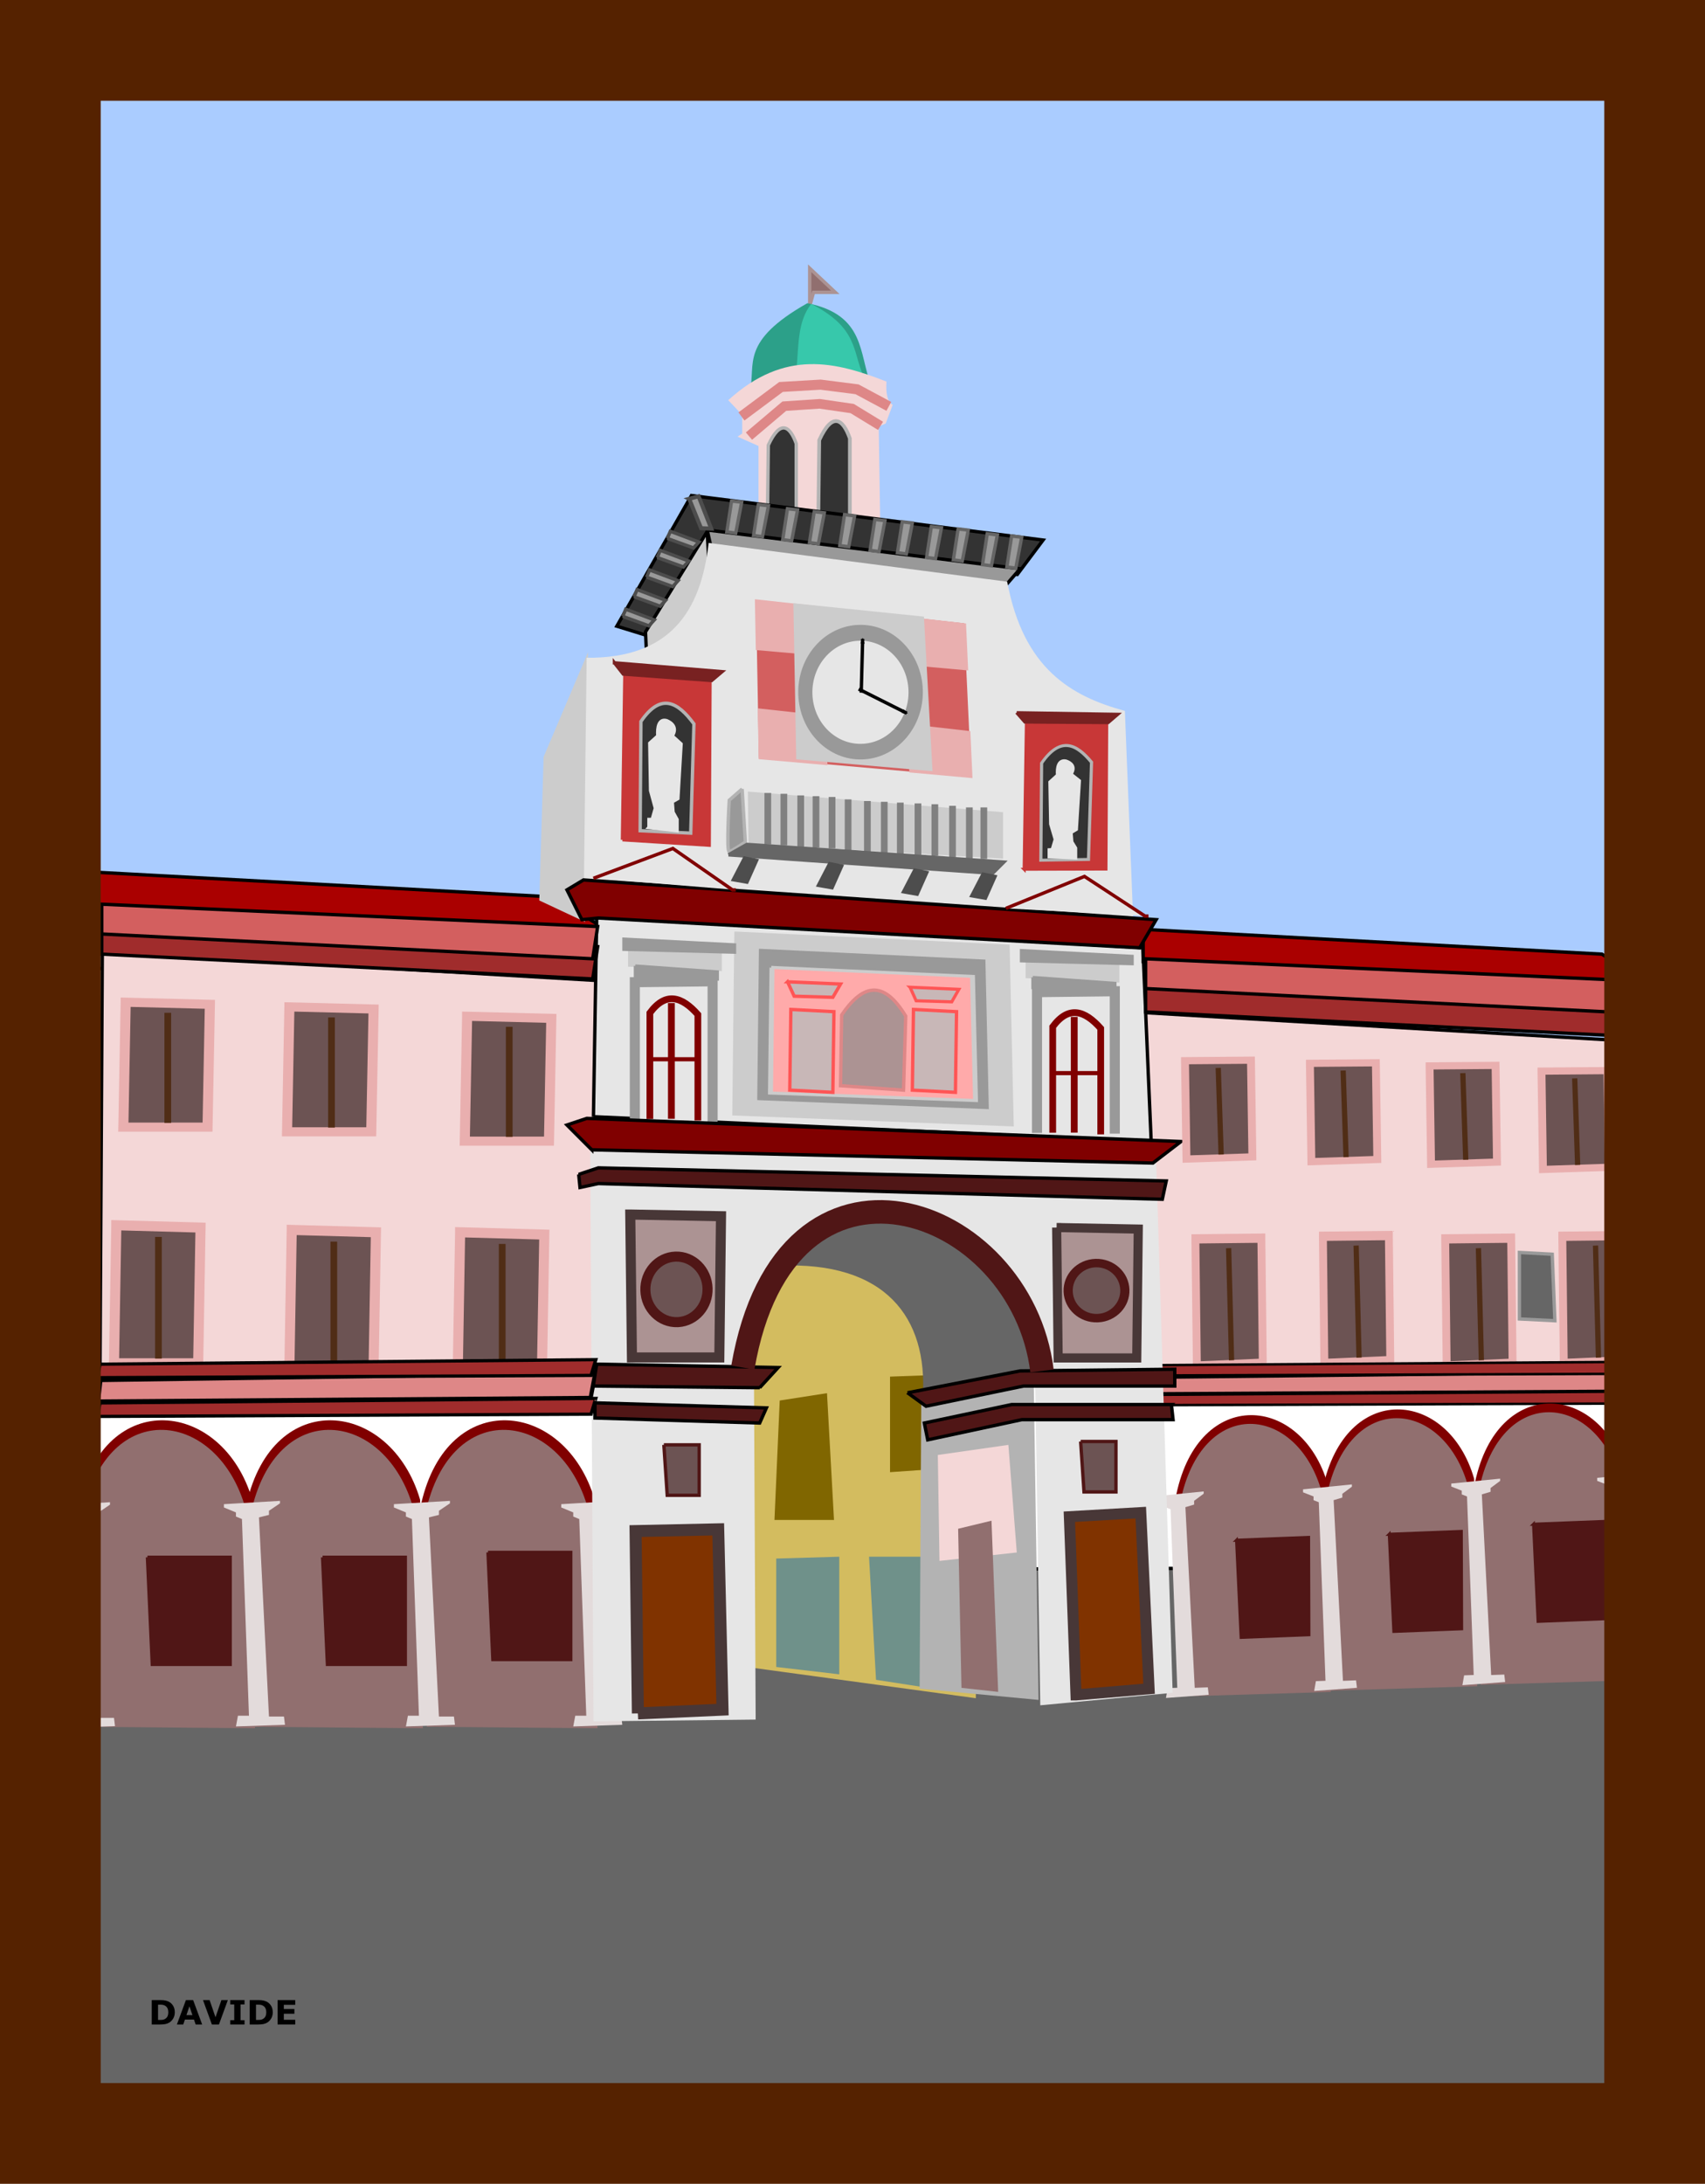 <?xml version="1.0" encoding="UTF-8" standalone="no"?>
<!-- Created with Inkscape (http://www.inkscape.org/) -->
<svg
    xmlns:inkscape="http://www.inkscape.org/namespaces/inkscape"
    xmlns:rdf="http://www.w3.org/1999/02/22-rdf-syntax-ns#"
    xmlns="http://www.w3.org/2000/svg"
    xmlns:cc="http://creativecommons.org/ns#"
    xmlns:dc="http://purl.org/dc/elements/1.1/"
    xmlns:sodipodi="http://sodipodi.sourceforge.net/DTD/sodipodi-0.dtd"
    xmlns:svg="http://www.w3.org/2000/svg"
    xmlns:ns1="http://sozi.baierouge.fr"
    xmlns:xlink="http://www.w3.org/1999/xlink"
    id="svg2"
    sodipodi:docname="torrazzo_crema.svg"
    viewBox="0 0 507.88 650.23"
    version="1.1"
    inkscape:version="0.47 r22583"
  >
  <defs
      id="defs4"
    >
    <marker
        id="Arrow2Mstart"
        refY="0"
        refX="0"
        style="overflow:visible"
        orient="auto"
        inkscape:stockid="Arrow2Mstart"
      >
      <path
          id="path3746"
          style="stroke-linejoin:round;stroke-width:.625;fill-rule:evenodd"
          transform="scale(.6)"
          d="m8.719 4.034-10.926-4.018 10.926-4.018c-1.746 2.372-1.735 5.617-6e-7 8.035z"
      />
    </marker
    >
  </defs
  >
  <sodipodi:namedview
      id="base"
      bordercolor="#666666"
      inkscape:pageshadow="2"
      inkscape:window-y="-4"
      pagecolor="#ffffff"
      inkscape:window-height="551"
      inkscape:window-maximized="1"
      inkscape:zoom="0.63669505"
      inkscape:window-x="-4"
      showgrid="false"
      borderopacity="1.0"
      inkscape:current-layer="layer1"
      inkscape:cx="253.94214"
      inkscape:cy="325.11639"
      inkscape:window-width="1024"
      inkscape:pageopacity="0.0"
      inkscape:document-units="px"
  />
  <g
      id="layer1"
      inkscape:label="Livello 1"
      inkscape:groupmode="layer"
      transform="translate(-107.01 -89.219)"
    >
    <g
        id="g4356"
        inkscape:export-ydpi="90"
        inkscape:export-xdpi="90"
        inkscape:export-filename="D:\Documents and Settings\davide\Documenti\Immagini\disegni vettoriali\torrazzo_crema.png"
      >
      <g
          id="g4101"
        >
        <g
            id="g3863"
            transform="translate(91.51 78.8)"
          >
          <path
              id="path3861"
              style="stroke:#000000;stroke-width:1px;fill:#aaccff"
              d="m44.928 298.74-1.45-266.67 450.72 4.35 5.8 302.9-455.07-40.58z"
          />
          <path
              id="path3859"
              style="stroke:#000000;stroke-width:1px;fill:#666666"
              d="m44.928 633.52 453.62 1.449v-157.97l-457.97 1.449 4.348 155.07z"
          />
          <path
              id="path2971"
              style="stroke:#000000;stroke-width:1px;fill:#f4d7d7"
              d="m45.281 419.82 0.697-126.09 451.42 26.472 0.697 96.832l-452.82 2.79z"
          />
          <g
              id="g3036"
              transform="matrix(1 0 0 1.049 0 -17.727)"
            >
            <path
                id="path3026"
                style="fill:#d3bc5f"
                d="m306.18 508.86-80.326-10.432v-117.36l80.326-19.821v147.61z"
            />
            <path
                id="path3028"
                style="fill:#6f918a"
                d="m246.72 499.99v-30.774l18.778-0.522v33.382l-18.778-2.086z"
            />
            <path
                id="path3030"
                style="fill:#6f918a"
                d="m276.45 503.64-2.086-34.947h18.778l1.043 37.555-17.734-2.608z"
            />
            <path
                id="path3032"
                style="fill:#806600"
                d="m247.76 424.36 14.083-2.086 2.086 35.99h-17.734l1.565-33.904z"
            />
            <path
                id="path3034"
                sodipodi:nodetypes="ccccc"
                style="fill:#806600"
                d="m280.62 444.7 15.648-1.043-0.522-26.602-15.126 0.522 0 27.123z"
            />
          </g
          >
          <path
              id="path2834"
              sodipodi:nodetypes="ccccc"
              style="fill:#666666"
              d="m290.38 426.24 33.032-6.409c-1.774-20.292-12.99-45.797-44.371-48.315-11.414 2.106-23.789 2.279-31.553 15.776 31.855-1.438 44.387 15.544 42.892 38.948z"
          />
          <path
              id="path2832"
              style="fill:#b3b3b3"
              d="m323.39 419.37-33.465 7.821-0.492 86.029 35.433 3.352-1.476-97.201z"
          />
          <path
              id="path2948"
              style="stroke:#000000;stroke-width:1px;fill:#aa0000"
              d="m44.318 270.14 136.65 7.386 14.773 9.602-151.42-7.386v-9.602z"
          />
          <path
              id="path3691"
              style="fill:#cccccc"
              d="m190.68 204.57-13.253 31.21-1.283 42.753 13.681 6.413-0.428-0.855"
          />
          <g
              id="g3794"
            >
            <path
                id="path3792"
                style="stroke:#ac9393;stroke-width:1px;fill:#916f6f"
                d="m256.69 101.62v-11.321l7.624 7.162h-6.469l-1.155 4.159z"
            />
            <g
                id="g3780"
              >
              <g
                  id="g3762"
                >
                <path
                    id="path3758"
                    sodipodi:nodetypes="cccc"
                    style="fill:#2ca089"
                    d="m238.9 126.8 36.043-1.848c-3.65-9.197-1.611-20.764-18.946-24.26-20.17 11.416-15.322 18.141-17.097 26.108z"
                />
                <path
                    id="path3760"
                    sodipodi:nodetypes="cccc"
                    style="fill:#37c8ab"
                    d="m252.76 120.33c0.663-6.87 0.253-14.275 4.39-19.408 13.967 7.085 12.29 14.171 15.48 21.256l-19.87-1.848z"
                />
              </g
              >
              <g
                  id="g3772"
                >
                <g
                    id="g3766"
                  >
                  <path
                      id="path2970"
                      sodipodi:nodetypes="cccccccccccc"
                      style="fill:#f4d7d7"
                      d="m241.44 161.69v-18.484l-6.238-2.772 1.386-0.924v-5.545l-4.159-4.39c16.868-15.35 32.083-11.414 47.133-5.545-0.205 3.405 0.21 5.984 1.848 6.931l-2.079 5.545-2.079 0.924 0.462 29.805-36.274-5.545z"
                  />
                  <path
                      id="path3750"
                      style="stroke:#de8787;stroke-width:3;fill:none"
                      d="m236.36 134.42 11.783-8.78 11.783-0.693 10.859 1.386 9.473 5.083"
                  />
                  <path
                      id="path3752"
                      style="stroke:#de8787;stroke-width:2.856;fill:none"
                      d="m238.6 140.27 10.52-8.913 10.52-0.704 9.694 1.407 8.457 5.16"
                  />
                </g
                >
                <path
                    id="path3754"
                    sodipodi:nodetypes="ccccc"
                    style="stroke:#b3b3b3;stroke-width:1px;fill:#333333"
                    d="m244.13 162.38 0.231-19.408c3.57-7.731 6.414-5.789 8.318-0.462v21.487l-8.549-1.617z"
                />
                <path
                    id="path3756"
                    sodipodi:nodetypes="ccccc"
                    style="stroke:#b3b3b3;stroke-width:1.099px;fill:#333333"
                    d="m259.28 162.86 0.253-21.39c3.915-8.521 7.033-6.38 9.12-0.509v23.682l-9.373-1.782z"
                />
              </g
              >
            </g
            >
          </g
          >
          <path
              id="path3697"
              style="stroke:#000000;stroke-width:1px;fill:#333333"
              d="m210.35 200.29-11.116-3.42 22.232-38.905 104.75 13.253-7.696 10.261-89.782-10.261-16.674 28.645-1.71 0.428z"
          />
          <path
              id="path3693"
              style="stroke:#000000;stroke-width:1px;fill:#cccccc"
              d="m208.21 208.41-0.428-9.833 18.384-29.927 1.71 33.347-19.666 6.413z"
          />
          <path
              id="path3695"
              style="stroke:#000000;stroke-width:1px;fill:#999999"
              d="m226.16 168.23 93.202 11.543-5.558 6.413-85.934-10.261-1.71-7.696z"
          />
          <path
              id="path3689"
              sodipodi:nodetypes="ccccccc"
              style="fill:#e6e6e6"
              d="m189.4 276.39 163.74 10.261-2.565-64.557c-16.127-4.389-30.221-12.639-35.058-38.478l-88.927-11.543c-2.287 20.245-11.339 34.4-36.34 34.203l-0.855 70.115z"
          />
          <g
              id="g3761"
            >
            <path
                id="path2973"
                sodipodi:nodetypes="ccccc"
                style="stroke:#e9afaf;stroke-width:3;fill:#6c5353"
                d="m102.4 376.63 25.079 0.697-0.697 40.405h-25.079l0.697-41.101z"
            />
            <path
                id="path3753"
                style="stroke:#502d16;stroke-width:2;fill:none"
                d="m114.94 380.11v36.225"
            />
          </g
          >
          <g
              id="g3765"
              transform="translate(50.158 .697)"
            >
            <path
                id="path3767"
                sodipodi:nodetypes="ccccc"
                style="stroke:#e9afaf;stroke-width:3;fill:#6c5353"
                d="m102.4 376.63 25.079 0.697-0.697 40.405h-25.079l0.697-41.101z"
            />
            <path
                id="path3769"
                style="stroke:#502d16;stroke-width:2;fill:none"
                d="m114.94 380.11v36.225"
            />
          </g
          >
          <g
              id="g3771"
              transform="translate(-52.247 -1.393)"
            >
            <path
                id="path3773"
                sodipodi:nodetypes="ccccc"
                style="stroke:#e9afaf;stroke-width:3;fill:#6c5353"
                d="m102.4 376.63 25.079 0.697-0.697 40.405h-25.079l0.697-41.101z"
            />
            <path
                id="path3775"
                style="stroke:#502d16;stroke-width:2;fill:none"
                d="m114.94 380.11v36.225"
            />
          </g
          >
          <g
              id="g3819"
              transform="matrix(.783 -.034 .024 .921 282.36 35.896)"
            >
            <path
                id="path3821"
                sodipodi:nodetypes="ccccc"
                style="stroke:#e9afaf;stroke-width:3;fill:#6c5353"
                d="m102.4 376.63 25.079 0.697-0.697 40.405h-25.079l0.697-41.101z"
            />
            <path
                id="path3823"
                style="stroke:#502d16;stroke-width:2;fill:none"
                d="m114.94 380.11v36.225"
            />
          </g
          >
          <g
              id="g3825"
              transform="matrix(.783 -.034 .024 .921 320.34 35.121)"
            >
            <path
                id="path3827"
                sodipodi:nodetypes="ccccc"
                style="stroke:#e9afaf;stroke-width:3;fill:#6c5353"
                d="m102.4 376.63 25.079 0.697-0.697 40.405h-25.079l0.697-41.101z"
            />
            <path
                id="path3829"
                style="stroke:#502d16;stroke-width:2;fill:none"
                d="m114.94 380.11v36.225"
            />
          </g
          >
          <g
              id="g3831"
              transform="matrix(.783 -.034 .024 .921 356.77 35.896)"
            >
            <path
                id="path3833"
                sodipodi:nodetypes="ccccc"
                style="stroke:#e9afaf;stroke-width:3;fill:#6c5353"
                d="m102.4 376.63 25.079 0.697-0.697 40.405h-25.079l0.697-41.101z"
            />
            <path
                id="path3835"
                style="stroke:#502d16;stroke-width:2;fill:none"
                d="m114.94 380.11v36.225"
            />
          </g
          >
          <g
              id="g3837"
              transform="matrix(.783 -.034 .024 .921 391.65 35.121)"
            >
            <path
                id="path3839"
                sodipodi:nodetypes="ccccc"
                style="stroke:#e9afaf;stroke-width:3;fill:#6c5353"
                d="m102.4 376.63 25.079 0.697-0.697 40.405h-25.079l0.697-41.101z"
            />
            <path
                id="path3841"
                style="stroke:#502d16;stroke-width:2;fill:none"
                d="m114.94 380.11v36.225"
            />
          </g
          >
          <g
              id="g2963"
              transform="matrix(1 0 0 .737 315.57 109.65)"
            >
            <path
                id="path2965"
                style="stroke:#000000;stroke-width:1.256px;fill:#de8787"
                d="m191.45 427.31-146.74 1.1 0.695-6.601 147.43-2.2-1.391 7.701z"
            />
            <path
                id="path2967"
                style="stroke:#000000;stroke-width:1px;fill:#a02c2c"
                d="m191.57 432.36-146.99 0.697 0.697-4.18 147.69-1.393-1.393 4.876z"
            />
            <path
                id="path2969"
                style="stroke:#000000;stroke-width:1px;fill:#a02c2c"
                d="m191.57 420.36-146.99 0.697 0.697-4.18 147.69-1.393-1.393 4.876z"
            />
          </g
          >
          <g
              id="g3956"
              transform="matrix(.872 -.034 .003 .909 330.59 40.082)"
            >
            <g
                id="g3958"
              >
              <g
                  id="g3960"
                >
                <g
                    id="g3962"
                  >
                  <path
                      id="path3964"
                      sodipodi:nodetypes="ccccc"
                      style="fill:#800000"
                      d="m89.375 521.73 54.218 0.424-2.965-65.231c-8.754-29.711-43.77-33.646-51.677 1.271l0.424 63.537z"
                  />
                  <path
                      id="path3966"
                      sodipodi:nodetypes="ccccc"
                      style="fill:#916f6f"
                      d="m90.62 524.58 50.856 0.424-2.781-65.231c-8.211-29.711-41.056-33.646-48.472 1.271l0.397 63.537z"
                  />
                </g
                >
                <g
                    id="g3968"
                    transform="translate(52)"
                  >
                  <path
                      id="path3970"
                      sodipodi:nodetypes="ccccc"
                      style="fill:#800000"
                      d="m89.375 521.73 54.218 0.424-2.965-65.231c-8.754-29.711-43.77-33.646-51.677 1.271l0.424 63.537z"
                  />
                  <path
                      id="path3972"
                      sodipodi:nodetypes="ccccc"
                      style="fill:#916f6f"
                      d="m90.62 524.58 50.856 0.424-2.781-65.231c-8.211-29.711-41.056-33.646-48.472 1.271l0.397 63.537z"
                  />
                </g
                >
                <g
                    id="g3974"
                    transform="translate(-50)"
                  >
                  <path
                      id="path3976"
                      sodipodi:nodetypes="ccccc"
                      style="fill:#800000"
                      d="m89.375 521.73 54.218 0.424-2.965-65.231c-8.754-29.711-43.77-33.646-51.677 1.271l0.424 63.537z"
                  />
                  <path
                      id="path3978"
                      sodipodi:nodetypes="ccccc"
                      style="fill:#916f6f"
                      d="m90.62 524.58 50.856 0.424-2.781-65.231c-8.211-29.711-41.056-33.646-48.472 1.271l0.397 63.537z"
                  />
                </g
                >
              </g
              >
              <path
                  id="path3980"
                  style="fill:#e3dbdb"
                  d="m85.78 524.47 14.609-0.492-0.298-2.46h-4.472l-2.981-59.295 2.981-0.738v-1.23l3.28-2.214v-0.738l-16.696 0.984v0.984l3.578 1.476v1.23l1.789 0.738 2.087 58.557h-3.28l-0.596 3.199z"
              />
              <path
                  id="path3982"
                  style="fill:#e3dbdb"
                  d="m136.41 524.47 14.609-0.492-0.298-2.46h-4.472l-2.981-59.295 2.981-0.738v-1.23l3.28-2.214v-0.738l-16.696 0.984v0.984l3.578 1.476v1.23l1.789 0.738 2.087 58.557h-3.28l-0.596 3.199z"
              />
              <path
                  id="path3984"
                  style="fill:#e3dbdb"
                  d="m186.26 524.47 14.609-0.492-0.298-2.46h-4.472l-2.981-59.295 2.981-0.738v-1.23l3.28-2.214v-0.738l-16.696 0.984v0.984l3.578 1.476v1.23l1.789 0.738 2.087 58.557h-3.28l-0.596 3.199z"
              />
              <path
                  id="path3986"
                  style="fill:#e3dbdb"
                  d="m35.146 524.87 14.609-0.492-0.298-2.46h-4.472l-2.981-59.295 2.981-0.738v-1.23l3.28-2.214v-0.738l-16.696 0.984v0.984l3.578 1.476v1.23l1.789 0.738 2.087 58.557h-3.28l-0.596 3.199z"
              />
            </g
            >
            <path
                id="path3988"
                style="stroke:#501616;stroke-width:1px;fill:#501616"
                d="m59.42 474.1h24.638v31.884h-23.188l-1.449-31.884z"
            />
            <path
                id="path3990"
                style="stroke:#501616;stroke-width:1px;fill:#501616"
                d="m111.59 474.1h24.638v31.884h-23.188l-1.449-31.884z"
            />
            <path
                id="path3992"
                style="stroke:#501616;stroke-width:1px;fill:#501616"
                d="m160.87 472.65h24.638v31.884h-23.188l-1.449-31.884z"
            />
          </g
          >
          <g
              id="g3936"
            >
            <g
                id="g3822"
              >
              <g
                  id="g3798"
                >
                <g
                    id="g3782"
                  >
                  <path
                      id="path3780"
                      sodipodi:nodetypes="ccccc"
                      style="fill:#800000"
                      d="m89.375 521.73 54.218 0.424-2.965-65.231c-8.754-29.711-43.77-33.646-51.677 1.271l0.424 63.537z"
                  />
                  <path
                      id="path2999"
                      sodipodi:nodetypes="ccccc"
                      style="fill:#916f6f"
                      d="m90.62 524.58 50.856 0.424-2.781-65.231c-8.211-29.711-41.056-33.646-48.472 1.271l0.397 63.537z"
                  />
                </g
                >
                <g
                    id="g3786"
                    transform="translate(52)"
                  >
                  <path
                      id="path3788"
                      sodipodi:nodetypes="ccccc"
                      style="fill:#800000"
                      d="m89.375 521.73 54.218 0.424-2.965-65.231c-8.754-29.711-43.77-33.646-51.677 1.271l0.424 63.537z"
                  />
                  <path
                      id="path3790"
                      sodipodi:nodetypes="ccccc"
                      style="fill:#916f6f"
                      d="m90.62 524.58 50.856 0.424-2.781-65.231c-8.211-29.711-41.056-33.646-48.472 1.271l0.397 63.537z"
                  />
                </g
                >
                <g
                    id="g3792"
                    transform="translate(-50)"
                  >
                  <path
                      id="path3794"
                      sodipodi:nodetypes="ccccc"
                      style="fill:#800000"
                      d="m89.375 521.73 54.218 0.424-2.965-65.231c-8.754-29.711-43.77-33.646-51.677 1.271l0.424 63.537z"
                  />
                  <path
                      id="path3796"
                      sodipodi:nodetypes="ccccc"
                      style="fill:#916f6f"
                      d="m90.62 524.58 50.856 0.424-2.781-65.231c-8.211-29.711-41.056-33.646-48.472 1.271l0.397 63.537z"
                  />
                </g
                >
              </g
              >
              <path
                  id="path3814"
                  style="fill:#e3dbdb"
                  d="m85.78 524.47 14.609-0.492-0.298-2.46h-4.472l-2.981-59.295 2.981-0.738v-1.23l3.28-2.214v-0.738l-16.696 0.984v0.984l3.578 1.476v1.23l1.789 0.738 2.087 58.557h-3.28l-0.596 3.199z"
              />
              <path
                  id="path3816"
                  style="fill:#e3dbdb"
                  d="m136.41 524.47 14.609-0.492-0.298-2.46h-4.472l-2.981-59.295 2.981-0.738v-1.23l3.28-2.214v-0.738l-16.696 0.984v0.984l3.578 1.476v1.23l1.789 0.738 2.087 58.557h-3.28l-0.596 3.199z"
              />
              <path
                  id="path3818"
                  style="fill:#e3dbdb"
                  d="m186.26 524.47 14.609-0.492-0.298-2.46h-4.472l-2.981-59.295 2.981-0.738v-1.23l3.28-2.214v-0.738l-16.696 0.984v0.984l3.578 1.476v1.23l1.789 0.738 2.087 58.557h-3.28l-0.596 3.199z"
              />
              <path
                  id="path3820"
                  style="fill:#e3dbdb"
                  d="m35.146 524.87 14.609-0.492-0.298-2.46h-4.472l-2.981-59.295 2.981-0.738v-1.23l3.28-2.214v-0.738l-16.696 0.984v0.984l3.578 1.476v1.23l1.789 0.738 2.087 58.557h-3.28l-0.596 3.199z"
              />
            </g
            >
            <path
                id="path3838"
                style="stroke:#501616;stroke-width:1px;fill:#501616"
                d="m59.42 474.1h24.638v31.884h-23.188l-1.449-31.884z"
            />
            <path
                id="path3840"
                style="stroke:#501616;stroke-width:1px;fill:#501616"
                d="m111.59 474.1h24.638v31.884h-23.188l-1.449-31.884z"
            />
            <path
                id="path3842"
                style="stroke:#501616;stroke-width:1px;fill:#501616"
                d="m160.87 472.65h24.638v31.884h-23.188l-1.449-31.884z"
            />
          </g
          >
          <path
              id="path2830"
              sodipodi:nodetypes="cccccccccc"
              style="fill:#e6e6e6"
              d="m192.29 522.96 48.304-0.531-0.493-99.903c-0.041-23.592 4.172-45.055 40.418-50.483 28.809 4.508 39.413 25.543 43.375 52.609l1.479 93.526 39.432-3.72-4.929-158.89-168.57-4.251 0.986 171.64z"
          />
          <path
              id="path3853"
              sodipodi:nodetypes="ccccc"
              style="fill:#f4d7d7"
              d="m294.85 443.64 21.025-3.004 2.503 32.038-23.027 2.503-0.501-31.537z"
          />
          <path
              id="path2838"
              style="stroke:#000000;stroke-width:1px;fill:#e6e6e6"
              d="m192.27 342.92 0.986-60.147 162.69 9.86 2.465 57.682-166.14-7.395z"
          />
          <path
              id="path3687"
              style="stroke:#cccccc;stroke-width:1.454px;fill:#cccccc"
              d="m234.96 288.53-0.601 53.318 82.37 3.212-1.202-52.676-80.566-3.854z"
          />
          <path
              id="path2950"
              style="stroke:#000000;stroke-width:1px;fill:#aa0000"
              d="m356.02 287.13 136.65 7.386 14.773 9.602-151.42-7.386v-9.602z"
          />
          <path
              id="path2840"
              style="stroke:#000000;stroke-width:1px;fill:#800000"
              d="m193.75 283.76-4.93 0.493-4.437-8.874 4.93-2.958 170.58 11.832-4.93 8.381-161.21-8.874z"
          />
          <path
              id="path2842"
              style="stroke:#800000;stroke-width:1px;fill:#e6e6e6"
              d="m192.27 271.93 23.664-8.874 17.748 12.325h0.986"
          />
          <path
              id="path2844"
              style="stroke:#800000;stroke-width:1px;fill:#e6e6e6"
              d="m315.12 280.89 23.414-9.517 18.078 11.836 0.986-0.027"
          />
          <path
              id="path2846"
              style="stroke:#999999;stroke-width:3;fill:#e6e6e6"
              d="m204.6 344.78v-41.906l23.171-0.267v42.399"
          />
          <path
              id="path2836"
              style="stroke:#000000;stroke-width:1px;fill:#800000"
              d="m191.78 352.78-7.395-7.395 5.916-1.972 176.99 6.902-8.381 6.409-167.13-3.944z"
          />
          <path
              id="path3620"
              style="stroke:#999999;stroke-width:3;fill:#e6e6e6"
              d="m324.4 347.74v-41.906l23.171-0.267v42.399"
          />
          <g
              id="g3628"
              transform="translate(1.032 -.344)"
            >
            <path
                id="path3622"
                sodipodi:nodetypes="cccc"
                style="stroke:#800000;stroke-width:2;fill:#e6e6e6"
                d="m208.05 343.91v-31.553c4.766-6.424 9.531-4.881 14.297 0.493v31.553"
            />
            <path
                id="path3624"
                style="stroke:#800000;stroke-width:2.028;fill:none"
                d="m214.46 343.88v-34.455"
            />
            <path
                id="path3626"
                style="stroke:#800000;stroke-width:1.231;fill:none"
                d="m221.55 326.16h-12.705"
            />
          </g
          >
          <g
              id="g3633"
              transform="translate(121.03 3.782)"
            >
            <path
                id="path3635"
                sodipodi:nodetypes="cccc"
                style="stroke:#800000;stroke-width:2;fill:#e6e6e6"
                d="m208.05 343.91v-31.553c4.766-6.424 9.531-4.881 14.297 0.493v31.553"
            />
            <path
                id="path3637"
                style="stroke:#800000;stroke-width:2.028;fill:none"
                d="m214.46 343.88v-34.455"
            />
            <path
                id="path3639"
                style="stroke:#800000;stroke-width:1.231;fill:none"
                d="m221.55 326.16h-12.705"
            />
          </g
          >
          <g
              id="g3665"
              transform="translate(-35.058 -5.13)"
            >
            <path
                id="path3645"
                style="stroke:#cccccc;stroke-width:1px;fill:#cccccc"
                d="m238.14 297.77v5.13l26.935 1.283v-5.985l-26.935-0.428z"
            />
            <g
                id="g3649"
                transform="translate(37.195 5.13)"
              >
              <path
                  id="path3643"
                  style="stroke:#999999;stroke-width:1px;fill:#999999"
                  d="m199.23 290.07 32.92 1.71v2.138l-32.92-0.855v-2.993z"
              />
              <path
                  id="path3647"
                  style="stroke:#999999;stroke-width:.876px;fill:#999999"
                  d="m202.59 298.01 24.493 1.765v2.206l-24.493-0.883v-3.089z"
              />
            </g
            >
          </g
          >
          <g
              id="g3671"
              transform="translate(83.369 -1.71)"
            >
            <path
                id="path3673"
                style="stroke:#cccccc;stroke-width:1px;fill:#cccccc"
                d="m238.14 297.77v5.13l26.935 1.283v-5.985l-26.935-0.428z"
            />
            <g
                id="g3675"
                transform="translate(37.195 5.13)"
              >
              <path
                  id="path3677"
                  style="stroke:#999999;stroke-width:1px;fill:#999999"
                  d="m199.23 290.07 32.92 1.71v2.138l-32.92-0.855v-2.993z"
              />
              <path
                  id="path3679"
                  style="stroke:#999999;stroke-width:.876px;fill:#999999"
                  d="m202.59 298.01 24.493 1.765v2.206l-24.493-0.883v-3.089z"
              />
            </g
            >
          </g
          >
          <path
              id="path3685"
              style="stroke:#999999;stroke-width:1.196px;fill:#999999"
              d="m242.16 293.54-0.495 43.865 67.766 2.643-0.989-43.337-66.282-3.171z"
          />
          <path
              id="path3683"
              style="stroke:#cccccc;stroke-width:1.05px;fill:#cccccc"
              d="m245.24 298.54-0.449 37.259 61.5 2.244-0.898-36.81-60.154-2.693z"
          />
          <path
              id="path3681"
              style="stroke:#ffaaaa;stroke-width:1px;fill:#ffaaaa"
              d="m246.69 299.48-0.428 35.485 58.572 2.138-0.855-35.058-57.289-2.565z"
          />
          <path
              id="path3699"
              style="fill:#d35f5f"
              d="m240.7 189.18 0.855 47.029 63.275 5.558-2.138-45.746-61.992-6.84z"
          />
          <path
              id="path3701"
              style="fill:#e9afaf"
              d="m240.36 188.84 0.277 15.135 20.494 1.789-0.692-14.722-20.079-2.201z"
          />
          <path
              id="path3705"
              style="fill:#e9afaf"
              d="m286.1 226.02 0.254 14.389 18.828 1.7-0.636-13.996-18.446-2.093z"
          />
          <path
              id="path3707"
              style="fill:#e9afaf"
              d="m284.81 193.96 0.254 14.389 18.828 1.7-0.636-13.996-18.446-2.093z"
          />
          <path
              id="path3709"
              style="fill:#e9afaf"
              d="m241.22 221.33 0.277 15.135 20.494 1.789-0.692-14.722-20.079-2.201z"
          />
          <path
              id="path3711"
              sodipodi:nodetypes="ccccc"
              style="fill:#cccccc"
              d="m252.68 236.5 40.599 3.54-2.564-46.021-38.889-3.983 0.854 46.464z"
          />
          <path
              id="path3713"
              sodipodi:rx="17.10128"
              sodipodi:ry="19.666471"
              style="fill:#999999"
              sodipodi:type="arc"
              d="m273.76 236.62c-9.44 0.358-17.344-8.152-17.655-19.008-0.311-10.856 7.089-19.946 16.529-20.304 9.44-0.358 17.344 8.152 17.655 19.008 0.305 10.653-6.824 19.647-16.077 20.28"
              sodipodi:open="true"
              transform="matrix(1.085 0 0 1.019 -24.581 -4.578)"
              sodipodi:cy="216.96468"
              sodipodi:cx="273.19293"
              sodipodi:end="7.7945801"
              sodipodi:start="1.5378445"
          />
          <path
              id="path3715"
              sodipodi:rx="17.10128"
              sodipodi:ry="19.666471"
              style="stroke-linejoin:round;stroke:#e6e6e6;stroke-linecap:round;stroke-width:2;fill:#e6e6e6"
              sodipodi:type="arc"
              d="m273.76 236.62c-9.44 0.358-17.344-8.152-17.655-19.008-0.311-10.856 7.089-19.946 16.529-20.304 9.44-0.358 17.344 8.152 17.655 19.008 0.305 10.653-6.824 19.647-16.077 20.28"
              sodipodi:open="true"
              transform="matrix(.791 0 0 .743 55.71 55.344)"
              sodipodi:cy="216.96468"
              sodipodi:cx="273.19293"
              sodipodi:end="7.7945801"
              sodipodi:start="1.5378445"
          />
          <path
              id="path3717"
              style="marker-start:url(#Arrow2Mstart);stroke:#000000;stroke-width:1px;fill:none"
              d="m272.47 200.65-0.429 16.02"
          />
          <path
              id="path4353"
              style="marker-start:url(#Arrow2Mstart);stroke:#000000;stroke-width:1px;fill:none"
              d="m285.61 222.78-14.322-7.191"
          />
          <path
              id="path4355"
              style="stroke:#e6e6e6;stroke-width:1px;fill:#cccccc"
              d="m237.76 245.57 0.239 16.504 76.78 4.545v-14.83l-77.019-6.219z"
          />
          <path
              id="path4357"
              style="stroke:#808080;stroke-width:2;fill:none"
              d="m244.21 246.53v15.308"
          />
          <path
              id="path4359"
              style="stroke:#808080;stroke-width:2;fill:none"
              d="m249 246.77v15.308"
          />
          <path
              id="path4361"
              style="stroke:#808080;stroke-width:2;fill:none"
              d="m254.02 247.25v15.308"
          />
          <path
              id="path4363"
              style="stroke:#808080;stroke-width:2;fill:none"
              d="m258.57 247.48v15.308"
          />
          <path
              id="path4365"
              style="stroke:#808080;stroke-width:2;fill:none"
              d="m263.35 247.72v15.308"
          />
          <path
              id="path4367"
              style="stroke:#808080;stroke-width:2;fill:none"
              d="m268.13 248.44v15.308"
          />
          <path
              id="path4369"
              style="stroke:#808080;stroke-width:2;fill:none"
              d="m273.87 248.92v15.308"
          />
          <path
              id="path4371"
              style="stroke:#808080;stroke-width:2;fill:none"
              d="m278.9 249.16v15.308"
          />
          <path
              id="path4373"
              style="stroke:#808080;stroke-width:2;fill:none"
              d="m283.68 249.4v15.308"
          />
          <path
              id="path4375"
              style="stroke:#808080;stroke-width:2;fill:none"
              d="m288.94 249.64v15.308"
          />
          <path
              id="path4377"
              style="stroke:#808080;stroke-width:2;fill:none"
              d="m293.97 249.88v15.308"
          />
          <path
              id="path4379"
              style="stroke:#808080;stroke-width:2;fill:none"
              d="m299.23 250.35v15.308"
          />
          <path
              id="path4381"
              style="stroke:#808080;stroke-width:2;fill:none"
              d="m304.25 250.83v15.308"
          />
          <path
              id="path4383"
              style="stroke:#808080;stroke-width:2;fill:none"
              d="m308.56 250.83v15.308"
          />
          <path
              id="path4385"
              style="stroke:#b3b3b3;stroke-width:1px;fill:#999999"
              d="m236.56 245.33-3.827 3.349s-0.957 15.547 0 15.308c0.957-0.239 4.784-2.87 4.784-2.87l-0.957-15.787z"
          />
          <path
              id="path4387"
              style="stroke:#666666;stroke-width:1px;fill:#666666"
              d="m232.49 264.95 78.694 5.501 3.349-3.349-76.541-5.262-5.501 3.11z"
          />
          <path
              id="path4389"
              style="stroke:#4d4d4d;stroke-width:1px;fill:#4d4d4d"
              d="m240.87 266.62-2.87 6.458-4.066-0.718 3.349-6.458 3.588 0.718z"
          />
          <path
              id="path4391"
              style="stroke:#4d4d4d;stroke-width:1px;fill:#4d4d4d"
              d="m266.22 268.29-2.87 6.458-4.066-0.718 3.349-6.458 3.588 0.718z"
          />
          <path
              id="path4393"
              style="stroke:#4d4d4d;stroke-width:1px;fill:#4d4d4d"
              d="m291.57 270.21-2.87 6.458-4.066-0.718 3.349-6.458 3.588 0.718z"
          />
          <path
              id="path4395"
              style="stroke:#4d4d4d;stroke-width:1px;fill:#4d4d4d"
              d="m311.9 271.4-2.87 6.458-4.066-0.718 3.349-6.458 3.588 0.718z"
          />
          <g
              id="g4405"
            >
            <path
                id="path4397"
                style="stroke:#c83737;stroke-width:.984px;fill:#c83737"
                d="m200.91 260.46 25.848 1.622 0.239-49.11-25.369-1.853-0.718 49.342z"
            />
            <path
                id="path4399"
                style="stroke:#782121;stroke-width:1px;fill:#782121"
                d="m198.53 207.78 2.631 3.349 26.311 1.913 3.11-2.631-32.052-2.631z"
            />
            <path
                id="path4401"
                sodipodi:nodetypes="ccccc"
                style="stroke:#b3b3b3;stroke-width:1px;fill:#333333"
                d="m206.18 257.77 15.069 0.718 0.957-32.53c-4.749-6.402-9.772-9.507-15.787-0.718l-0.239 32.53z"
            />
            <path
                id="path4403"
                sodipodi:nodetypes="cccccccccccccccc"
                style="stroke:#e6e6e6;stroke-width:1px;fill:#e6e6e6"
                d="m208.81 256.81v-2.392h0.957l0.957-3.349-1.435-5.262-0.239-14.112 2.392-2.153c-0.18-2.518 0.275-5.197 2.631-4.545 1.525 0.616 3.242 2.073 1.674 4.545l2.631 2.392-0.957 16.265-1.674 0.957 0.239 3.11 1.196 2.153v3.349l-8.372-0.957z"
            />
          </g
          >
          <g
              id="g4411"
              transform="matrix(0.942 -.058 0 .888 131.32 49.611)"
            >
            <path
                id="path4413"
                style="stroke:#c83737;stroke-width:.984px;fill:#c83737"
                d="m200.91 260.46 25.848 1.622 0.239-49.11-25.369-1.853-0.718 49.342z"
            />
            <path
                id="path4415"
                style="stroke:#782121;stroke-width:1px;fill:#782121"
                d="m198.53 207.78 2.631 3.349 26.311 1.913 3.11-2.631-32.052-2.631z"
            />
            <path
                id="path4417"
                sodipodi:nodetypes="ccccc"
                style="stroke:#b3b3b3;stroke-width:1px;fill:#333333"
                d="m206.18 257.77 15.069 0.718 0.957-32.53c-4.749-6.402-9.772-9.507-15.787-0.718l-0.239 32.53z"
            />
            <path
                id="path4419"
                sodipodi:nodetypes="cccccccccccccccc"
                style="stroke:#e6e6e6;stroke-width:1px;fill:#e6e6e6"
                d="m208.81 256.81v-2.392h0.957l0.957-3.349-1.435-5.262-0.239-14.112 2.392-2.153c-0.18-2.518 0.275-5.197 2.631-4.545 1.525 0.616 3.242 2.073 1.674 4.545l2.631 2.392-0.957 16.265-1.674 0.957 0.239 3.11 1.196 2.153v3.349l-8.372-0.957z"
            />
          </g
          >
          <path
              id="path2904"
              style="stroke:#4d4d4d;stroke-width:1px;fill:#999999"
              d="m201.01 193.94 7.793 2.834 1.594-1.771-8.501-3.188-0.886 2.125z"
          />
          <path
              id="path2906"
              style="stroke:#4d4d4d;stroke-width:1px;fill:#999999"
              d="m204.38 188.1 7.793 2.834 1.594-1.771-8.501-3.188-0.886 2.125z"
          />
          <path
              id="path2908"
              style="stroke:#4d4d4d;stroke-width:1px;fill:#999999"
              d="m208.1 182.25 7.793 2.834 1.594-1.771-8.501-3.188-0.886 2.125z"
          />
          <path
              id="path2910"
              style="stroke:#4d4d4d;stroke-width:1px;fill:#999999"
              d="m211.28 176.41 7.793 2.834 1.594-1.771-8.501-3.188-0.886 2.125z"
          />
          <path
              id="path2912"
              style="stroke:#4d4d4d;stroke-width:1px;fill:#999999"
              d="m214.29 170.74 7.793 2.834 1.594-1.771-8.501-3.188-0.886 2.125z"
          />
          <path
              id="path2914"
              style="stroke:#4d4d4d;stroke-width:1.194px;fill:#999999"
              d="m220.79 158.94 3.545 8.76 3.025 0.109-3.773-9.626-2.798 0.756z"
          />
          <path
              id="path2916"
              style="stroke:#666666;stroke-width:1px;fill:#999999"
              d="m233.42 159.59-1.417 9.209 2.657 0.354 1.771-9.209-3.011-0.354z"
          />
          <path
              id="path2918"
              style="stroke:#666666;stroke-width:1px;fill:#999999"
              d="m241.39 160.65-1.417 9.209 2.657 0.354 1.771-9.209-3.011-0.354z"
          />
          <path
              id="path2920"
              style="stroke:#666666;stroke-width:1px;fill:#999999"
              d="m250.07 161.89-1.417 9.209 2.657 0.354 1.771-9.209-3.011-0.354z"
          />
          <path
              id="path2922"
              style="stroke:#666666;stroke-width:1px;fill:#999999"
              d="m258.04 162.77-1.417 9.209 2.657 0.354 1.771-9.209-3.011-0.354z"
          />
          <path
              id="path2924"
              style="stroke:#666666;stroke-width:1px;fill:#999999"
              d="m267.07 163.66-1.417 9.209 2.657 0.354 1.771-9.209-3.011-0.354z"
          />
          <path
              id="path2926"
              style="stroke:#666666;stroke-width:1px;fill:#999999"
              d="m276.1 165.08-1.417 9.209 2.657 0.354 1.771-9.209-3.011-0.354z"
          />
          <path
              id="path2928"
              style="stroke:#666666;stroke-width:1px;fill:#999999"
              d="m284.25 165.78-1.417 9.209 2.657 0.354 1.771-9.209-3.011-0.354z"
          />
          <path
              id="path2930"
              style="stroke:#666666;stroke-width:1px;fill:#999999"
              d="m292.93 167.2-1.417 9.209 2.657 0.354 1.771-9.209-3.011-0.354z"
          />
          <path
              id="path2932"
              style="stroke:#666666;stroke-width:1px;fill:#999999"
              d="m300.9 167.91-1.417 9.209 2.657 0.354 1.771-9.209-3.011-0.354z"
          />
          <path
              id="path2934"
              style="stroke:#666666;stroke-width:1px;fill:#999999"
              d="m309.58 169.33-1.417 9.209 2.657 0.354 1.771-9.209-3.011-0.354z"
          />
          <path
              id="path2936"
              style="stroke:#666666;stroke-width:1px;fill:#999999"
              d="m316.84 170.03-1.417 9.209 2.657 0.354 1.771-9.209-3.011-0.354z"
          />
          <path
              id="path2938"
              style="stroke:#000000;stroke-width:1px;fill:#a02c2c"
              d="m192.05 301.9-146.25-7.386v-8.864l147.73 6.648-1.477 9.602z"
          />
          <path
              id="path2940"
              style="stroke:#000000;stroke-width:1px;fill:#d35f5f"
              d="m192.05 295.9-146.25-7.386v-8.864l147.73 6.648-1.477 9.602z"
          />
          <path
              id="path2946"
              style="stroke:#000000;stroke-width:1px;fill:#a02c2c"
              d="m503.01 319.11-146.25-7.386v-8.864l147.73 6.648-1.477 9.602z"
          />
          <path
              id="path2942"
              style="stroke:#000000;stroke-width:1px;fill:#d35f5f"
              d="m503.01 312.15-146.25-7.386v-8.864l147.73 6.648-1.477 9.602z"
          />
          <g
              id="g3777"
              transform="matrix(1 0 0 .905 -49.461 -32.02)"
            >
            <path
                id="path3779"
                sodipodi:nodetypes="ccccc"
                style="stroke:#e9afaf;stroke-width:3;fill:#6c5353"
                d="m102.4 376.63 25.079 0.697-0.697 40.405h-25.079l0.697-41.101z"
            />
            <path
                id="path3781"
                style="stroke:#502d16;stroke-width:2;fill:none"
                d="m114.94 380.11v36.225"
            />
          </g
          >
          <g
              id="g3783"
              transform="matrix(1 0 0 .905 -.697 -30.626)"
            >
            <path
                id="path3785"
                sodipodi:nodetypes="ccccc"
                style="stroke:#e9afaf;stroke-width:3;fill:#6c5353"
                d="m102.4 376.63 25.079 0.697-0.697 40.405h-25.079l0.697-41.101z"
            />
            <path
                id="path3787"
                style="stroke:#502d16;stroke-width:2;fill:none"
                d="m114.94 380.11v36.225"
            />
          </g
          >
          <g
              id="g3789"
              transform="matrix(1 0 0 .905 52.247 -27.84)"
            >
            <path
                id="path3791"
                sodipodi:nodetypes="ccccc"
                style="stroke:#e9afaf;stroke-width:3;fill:#6c5353"
                d="m102.4 376.63 25.079 0.697-0.697 40.405h-25.079l0.697-41.101z"
            />
            <path
                id="path3793"
                style="stroke:#502d16;stroke-width:2;fill:none"
                d="m114.94 380.11v36.225"
            />
          </g
          >
          <g
              id="g3795"
              transform="matrix(.783 -.026 .024 .712 279.26 60.749)"
            >
            <path
                id="path3797"
                sodipodi:nodetypes="ccccc"
                style="stroke:#e9afaf;stroke-width:3;fill:#6c5353"
                d="m102.4 376.63 25.079 0.697-0.697 40.405h-25.079l0.697-41.101z"
            />
            <path
                id="path3799"
                style="stroke:#502d16;stroke-width:2;fill:none"
                d="m114.94 380.11v36.225"
            />
          </g
          >
          <g
              id="g3801"
              transform="matrix(.783 -.026 .024 .712 316.47 61.525)"
            >
            <path
                id="path3803"
                sodipodi:nodetypes="ccccc"
                style="stroke:#e9afaf;stroke-width:3;fill:#6c5353"
                d="m102.4 376.63 25.079 0.697-0.697 40.405h-25.079l0.697-41.101z"
            />
            <path
                id="path3805"
                style="stroke:#502d16;stroke-width:2;fill:none"
                d="m114.94 380.11v36.225"
            />
          </g
          >
          <g
              id="g3807"
              transform="matrix(.783 -.026 .024 .712 352.12 62.3)"
            >
            <path
                id="path3809"
                sodipodi:nodetypes="ccccc"
                style="stroke:#e9afaf;stroke-width:3;fill:#6c5353"
                d="m102.4 376.63 25.079 0.697-0.697 40.405h-25.079l0.697-41.101z"
            />
            <path
                id="path3811"
                style="stroke:#502d16;stroke-width:2;fill:none"
                d="m114.94 380.11v36.225"
            />
          </g
          >
          <g
              id="g3813"
              transform="matrix(.783 -.026 .024 .712 385.45 63.85)"
            >
            <path
                id="path3815"
                sodipodi:nodetypes="ccccc"
                style="stroke:#e9afaf;stroke-width:3;fill:#6c5353"
                d="m102.4 376.63 25.079 0.697-0.697 40.405h-25.079l0.697-41.101z"
            />
            <path
                id="path3817"
                style="stroke:#502d16;stroke-width:2;fill:none"
                d="m114.94 380.11v36.225"
            />
          </g
          >
          <path
              id="path2968"
              style="stroke:#999999;stroke-width:1px;fill:#666666"
              d="m468.1 383.34v19.801l10.561 0.528-0.792-19.801-9.769-0.528z"
          />
          <g
              id="g2992"
            >
            <path
                id="path2982"
                style="stroke:#ff5555;stroke-width:1px;fill:#c8b7b7"
                d="m250.75 335.01 0.329-24.022 12.833 0.658-0.329 24.022-12.833-0.658z"
            />
            <path
                id="path2984"
                style="stroke:#ff5555;stroke-width:1px;fill:#c8b7b7"
                d="m287.27 335.01 0.329-24.022 12.833 0.658-0.329 24.022-12.833-0.658z"
            />
            <path
                id="path2986"
                sodipodi:nodetypes="ccccc"
                style="stroke:#de8787;stroke-width:1px;fill:#ac9393"
                d="m265.88 333.69 18.757 1.316 0.658-22.047c-6.85-11.341-13.11-9.114-19.086-0.329l-0.329 21.06z"
            />
            <path
                id="path2988"
                style="stroke:#ff5555;stroke-width:1px;fill:#c8b7b7"
                d="m250.09 302.76 1.974 4.278 11.517 0.329 2.303-3.949-15.795-0.658z"
            />
            <path
                id="path2990"
                style="stroke:#ff5555;stroke-width:.932px;fill:#c8b7b7"
                d="m286.58 304.37 1.818 4.035 10.607 0.31 2.121-3.725-14.547-0.621z"
            />
          </g
          >
          <g
              id="g2958"
              transform="matrix(1 0 0 .962 0 15.565)"
            >
            <path
                id="path2956"
                style="stroke:#000000;stroke-width:1.256px;fill:#de8787"
                d="m191.45 427.31-146.74 1.1 0.695-6.601 147.43-2.2-1.391 7.701z"
            />
            <path
                id="path2952"
                style="stroke:#000000;stroke-width:1px;fill:#a02c2c"
                d="m191.57 432.36-146.99 0.697 0.697-4.18 147.69-1.393-1.393 4.876z"
            />
            <path
                id="path2954"
                style="stroke:#000000;stroke-width:1px;fill:#a02c2c"
                d="m191.57 420.36-146.99 0.697 0.697-4.18 147.69-1.393-1.393 4.876z"
            />
          </g
          >
          <path
              id="path3043"
              style="stroke:#000000;stroke-width:1px;fill:#501616"
              d="m285.84 425.12 33.54-6.508 46.055-0.501v5.006h-45.054l-29.035 6.007-5.507-4.005z"
          />
          <path
              id="path3045"
              style="stroke:#000000;stroke-width:1px;fill:#501616"
              d="m364.43 428.62h-47.557l-26.031 5.507 1.001 5.006 28.033-6.007h45.054l-0.501-4.505z"
          />
          <path
              id="path3047"
              style="stroke:#000000;stroke-width:1px;fill:#501616"
              d="m241.79 423.61 5.507-6.007-54.064-1.001-1.001 6.508 49.559 0.501z"
          />
          <path
              id="path3049"
              style="stroke:#000000;stroke-width:1px;fill:#501616"
              d="m241.79 434.13 2.002-4.505-51.061-1.502v4.505l49.058 1.502z"
          />
          <path
              id="path3843"
              style="stroke:#483737;stroke-width:2.718;fill:#ac9393"
              d="m330.25 375.92 24.311 0.457-0.45 38.371h-23.41l-0.45-38.828z"
          />
          <path
              id="path3053"
              sodipodi:rx="9.2610092"
              sodipodi:ry="9.7616043"
              style="stroke-linejoin:round;stroke:#501616;stroke-linecap:round;stroke-width:3;fill:#6c5353"
              sodipodi:type="arc"
              d="m217.81 404.59c-5.112 0.178-9.393-4.046-9.561-9.435s3.839-9.9 8.951-10.078c5.112-0.178 9.393 4.046 9.561 9.435 0.165 5.288-3.696 9.752-8.706 10.066"
              sodipodi:open="true"
              transform="matrix(.912 0 0 .84 143.76 63.042)"
              sodipodi:cy="394.83051"
              sodipodi:cx="217.50858"
              sodipodi:end="7.7945801"
              sodipodi:start="1.5378445"
          />
          <path
              id="path3837"
              style="stroke:#483737;stroke-width:3;fill:#ac9393"
              d="m203.24 372.05 27.032 0.501-0.501 42.05h-26.031l-0.501-42.551z"
          />
          <path
              id="path3055"
              sodipodi:rx="9.2610092"
              sodipodi:ry="9.7616043"
              style="stroke-linejoin:round;stroke:#501616;stroke-linecap:round;stroke-width:3;fill:#6c5353"
              sodipodi:type="arc"
              d="m217.81 404.59c-5.112 0.178-9.393-4.046-9.561-9.435s3.839-9.9 8.951-10.078c5.112-0.178 9.393 4.046 9.561 9.435 0.165 5.288-3.696 9.752-8.706 10.066"
              sodipodi:open="true"
              transform="translate(-.501 -.501)"
              sodipodi:cy="394.83051"
              sodipodi:cx="217.50858"
              sodipodi:end="7.7945801"
              sodipodi:start="1.5378445"
          />
          <path
              id="path3057"
              sodipodi:nodetypes="cc"
              style="stroke:#501616;stroke-width:7;fill:none"
              d="m236.78 417.61c12.701-73.917 83.067-48.677 89.106 1.001"
          />
          <path
              id="path3845"
              style="stroke:#501616;stroke-width:1px;fill:#6c5353"
              d="m213.25 440.63h10.512v15.018h-9.511l-1.001-15.018z"
          />
          <path
              id="path3847"
              style="stroke:#501616;stroke-width:1px;fill:#6c5353"
              d="m337.4 439.63h10.512v15.018h-9.511l-1.001-15.018z"
          />
          <path
              id="path3849"
              style="stroke:#483737;stroke-width:3.291;fill:#803300"
              d="m336.02 515.08-1.978-53.054 21.265-1.22 2.473 52.444-21.759 1.829z"
          />
          <path
              id="path3851"
              style="stroke:#483737;stroke-width:3.579;fill:#803300"
              d="m205.51 520.59-0.688-54.285 24.621-0.522 1.278 53.679-25.211 1.128z"
          />
          <path
              id="path3855"
              style="fill:#916f6f"
              d="m301.9 512.98-0.994-47.372 9.937-2.399 1.987 50.97-10.93-1.199z"
          />
          <path
              id="path3857"
              style="stroke:#000000;stroke-width:1px;fill:#501616"
              d="m187.88 360.1 5.847-1.949 169.17 3.898-1.169 5.457-168-4.677-5.457 1.169-0.39-3.898z"
          />
        </g
        >
        <rect
            id="rect4099"
            style="stroke:#552200;stroke-width:30;fill:none"
            height="620.23"
            width="477.88"
            y="104.22"
            x="122.01"
        />
      </g
      >
      <g
          id="text4339"
          style="fill:#000000"
        >
        <path
            id="path4344"
            style=""
            d="m159.08 688.39c0 0.677-0.155 1.283-0.464 1.819-0.309 0.535-0.7 0.946-1.172 1.233-0.355 0.215-0.744 0.365-1.167 0.449-0.423 0.085-0.924 0.127-1.504 0.127h-2.563v-7.271h2.637c0.592 0 1.103 0.05 1.533 0.149 0.43 0.099 0.791 0.24 1.084 0.422 0.501 0.306 0.896 0.719 1.184 1.238 0.288 0.519 0.432 1.13 0.432 1.833zm-1.938-0.015c-0-0.479-0.087-0.888-0.261-1.228-0.174-0.34-0.45-0.606-0.828-0.798-0.192-0.094-0.388-0.159-0.588-0.193-0.2-0.034-0.502-0.051-0.906-0.051h-0.474v4.551h0.474c0.446 0 0.773-0.02 0.981-0.061 0.208-0.041 0.412-0.115 0.61-0.222 0.342-0.195 0.592-0.457 0.752-0.784 0.16-0.327 0.239-0.732 0.239-1.213z"
        />
        <path
            id="path4346"
            style=""
            d="m167.23 692.02h-1.938l-0.503-1.47h-2.695l-0.503 1.47h-1.89l2.686-7.271h2.158zm-2.896-2.803-0.894-2.607-0.894 2.607z"
        />
        <path
            id="path4348"
            style=""
            d="m174.88 684.75-2.651 7.271h-2.1l-2.651-7.271h1.968l1.758 5.107 1.758-5.107z"
        />
        <path
            id="path4350"
            style=""
            d="m179.85 692.02h-4.258v-1.289h1.191v-4.692h-1.191v-1.289h4.258v1.289h-1.191v4.692h1.191z"
        />
        <path
            id="path4352"
            style=""
            d="m188.26 688.39c-0 0.677-0.155 1.283-0.464 1.819-0.309 0.535-0.7 0.946-1.172 1.233-0.355 0.215-0.744 0.365-1.167 0.449-0.423 0.085-0.924 0.127-1.504 0.127h-2.563v-7.271h2.637c0.592 0 1.103 0.05 1.533 0.149 0.43 0.099 0.791 0.24 1.084 0.422 0.501 0.306 0.896 0.719 1.184 1.238 0.288 0.519 0.432 1.13 0.432 1.833zm-1.938-0.015c-0-0.479-0.087-0.888-0.261-1.228-0.174-0.34-0.45-0.606-0.828-0.798-0.192-0.094-0.388-0.159-0.588-0.193-0.2-0.034-0.502-0.051-0.906-0.051h-0.474v4.551h0.474c0.446 0 0.773-0.02 0.981-0.061s0.412-0.115 0.61-0.222c0.342-0.195 0.592-0.457 0.752-0.784 0.16-0.327 0.239-0.732 0.239-1.213z"
        />
        <path
            id="path4354"
            style=""
            d="m194.95 692.02h-5.259v-7.271h5.259v1.406h-3.394v1.255h3.149v1.406h-3.149v1.797h3.394z"
        />
      </g
      >
    </g
    >
  </g
  >
</svg
>
